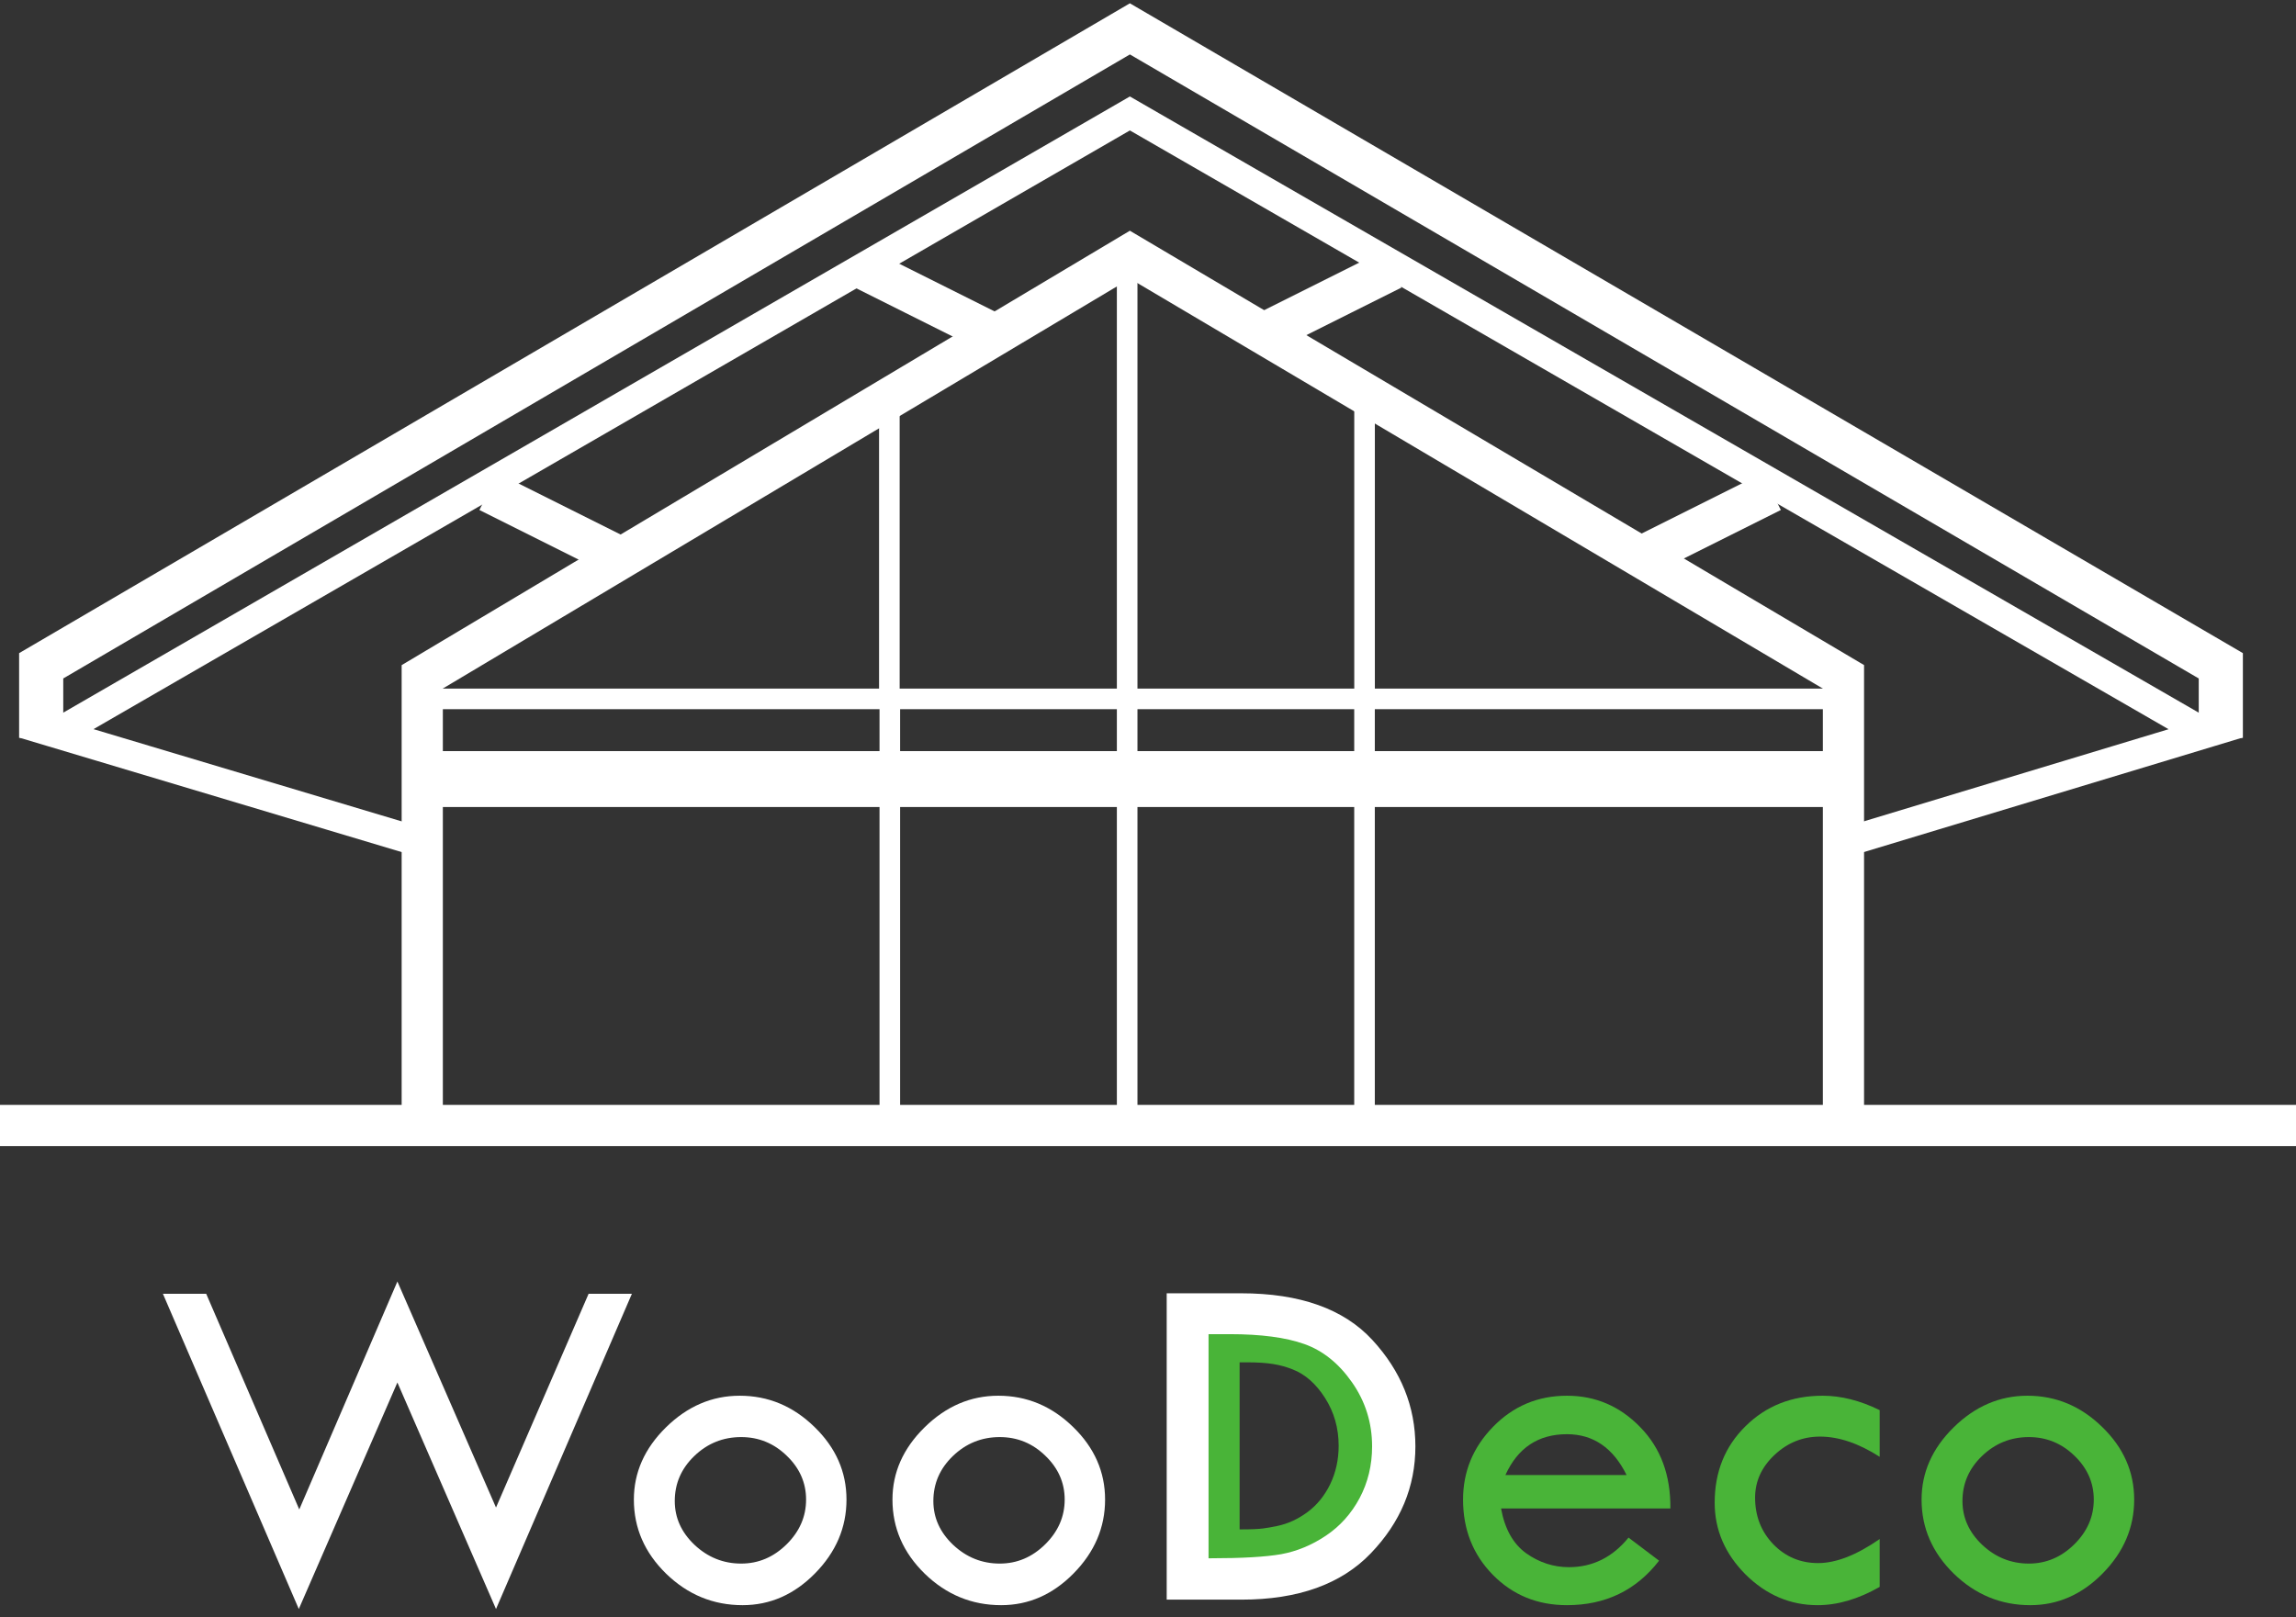 <svg width="159" height="112" viewBox="0 0 159 112" fill="none" xmlns="http://www.w3.org/2000/svg">
<rect x="0" y="0" width="159" height="112" fill="#333333" stroke="none"/>
<path d="M83.533 92.228H87.027C89.793 92.228 91.851 93.031 93.201 94.637C94.55 96.242 95.224 98.076 95.224 100.137C95.224 102.214 94.527 104.052 93.133 105.649C91.738 107.247 89.71 108.046 87.05 108.046H83.533V92.228ZM85.844 94.36V105.931H85.957C87.42 105.931 87.69 105.84 88.429 105.699C89.167 105.55 89.868 105.231 90.532 104.743C91.195 104.255 91.723 103.609 92.115 102.806C92.507 101.995 92.703 101.105 92.703 100.137C92.703 98.92 92.39 97.819 91.764 96.834C91.138 95.849 90.388 95.187 89.514 94.848C88.647 94.508 87.823 94.36 86.353 94.36H85.844Z" fill="#49B438"/>
<path d="M27.52 88.761L34.349 104.418L40.762 89.611H43.76L34.349 111.446L27.52 95.757L20.692 111.446L11.281 89.611H14.279L20.725 104.551L27.52 88.761Z" fill="white"/>
<path d="M43.896 103.868C43.896 101.992 44.635 100.326 46.111 98.871C47.599 97.406 49.304 96.673 51.225 96.673C53.201 96.673 54.928 97.395 56.405 98.838C57.882 100.271 58.62 101.947 58.62 103.868C58.62 105.8 57.893 107.505 56.438 108.981C54.995 110.447 53.323 111.18 51.425 111.18C49.393 111.18 47.627 110.453 46.128 108.998C44.64 107.543 43.896 105.833 43.896 103.868ZM55.822 103.868C55.822 102.702 55.378 101.692 54.489 100.837C53.601 99.971 52.546 99.538 51.325 99.538C50.07 99.538 48.987 99.976 48.077 100.853C47.178 101.72 46.728 102.758 46.728 103.968C46.728 105.123 47.183 106.133 48.093 106.999C49.015 107.865 50.092 108.299 51.325 108.299C52.524 108.299 53.573 107.854 54.473 106.966C55.372 106.078 55.822 105.045 55.822 103.868Z" fill="white"/>
<path d="M61.804 103.868C61.804 101.992 62.543 100.326 64.02 98.871C65.507 97.406 67.212 96.673 69.133 96.673C71.109 96.673 72.836 97.395 74.313 98.838C75.79 100.271 76.528 101.947 76.528 103.868C76.528 105.8 75.801 107.505 74.346 108.981C72.903 110.447 71.231 111.18 69.333 111.18C67.301 111.18 65.535 110.453 64.036 108.998C62.548 107.543 61.804 105.833 61.804 103.868ZM73.73 103.868C73.73 102.702 73.286 101.692 72.397 100.837C71.509 99.971 70.454 99.538 69.233 99.538C67.978 99.538 66.895 99.976 65.985 100.853C65.086 101.72 64.636 102.758 64.636 103.968C64.636 105.123 65.091 106.133 66.002 106.999C66.923 107.865 68 108.299 69.233 108.299C70.432 108.299 71.481 107.854 72.381 106.966C73.28 106.078 73.73 105.045 73.73 103.868Z" fill="white"/>
<path d="M80.795 89.578H85.942C90.017 89.578 93.048 90.655 95.036 92.809C97.023 94.963 98.017 97.422 98.017 100.187C98.017 102.974 96.99 105.439 94.936 107.582C92.882 109.725 89.895 110.797 85.975 110.797H80.795V89.578ZM83.693 92.409V107.932H83.86C86.014 107.932 87.635 107.838 88.723 107.649C89.811 107.449 90.844 107.022 91.821 106.366C92.798 105.711 93.576 104.845 94.153 103.768C94.73 102.68 95.019 101.486 95.019 100.187C95.019 98.555 94.558 97.078 93.637 95.757C92.715 94.436 91.61 93.547 90.322 93.092C89.045 92.637 87.324 92.409 85.159 92.409H83.693Z" fill="white"/>
<path d="M115.675 104.484H103.95C104.205 105.895 104.783 106.927 105.682 107.582C106.593 108.226 107.581 108.548 108.647 108.548C110.29 108.548 111.667 107.865 112.777 106.5L114.893 108.099C113.305 110.153 111.178 111.18 108.513 111.18C106.47 111.18 104.76 110.48 103.384 109.081C102.007 107.682 101.318 105.945 101.318 103.868C101.318 101.925 102.012 100.243 103.4 98.822C104.799 97.389 106.504 96.673 108.513 96.673C110.49 96.673 112.183 97.4 113.593 98.855C115.004 100.298 115.698 102.175 115.675 104.484ZM104.25 102.169H112.644C111.711 100.282 110.335 99.338 108.513 99.338C106.526 99.338 105.105 100.282 104.25 102.169Z" fill="#49B438"/>
<path d="M130.169 106.6V109.914C128.692 110.758 127.26 111.18 125.872 111.18C123.973 111.18 122.308 110.469 120.875 109.048C119.454 107.616 118.743 105.961 118.743 104.085C118.743 101.953 119.454 100.187 120.875 98.788C122.297 97.378 124.079 96.673 126.222 96.673C127.499 96.673 128.814 97.006 130.169 97.672V100.903C128.715 99.971 127.338 99.504 126.039 99.504C124.839 99.504 123.79 99.926 122.891 100.77C121.991 101.614 121.542 102.602 121.542 103.735C121.542 105.012 121.963 106.089 122.807 106.966C123.651 107.832 124.684 108.265 125.905 108.265C127.149 108.265 128.57 107.71 130.169 106.6Z" fill="#49B438"/>
<path d="M133.071 103.868C133.071 101.992 133.809 100.326 135.286 98.871C136.774 97.406 138.478 96.673 140.399 96.673C142.376 96.673 144.102 97.395 145.579 98.838C147.056 100.271 147.794 101.947 147.794 103.868C147.794 105.8 147.067 107.505 145.612 108.981C144.169 110.447 142.498 111.18 140.599 111.18C138.567 111.18 136.801 110.453 135.302 108.998C133.815 107.543 133.071 105.833 133.071 103.868ZM144.996 103.868C144.996 102.702 144.552 101.692 143.664 100.837C142.775 99.971 141.72 99.538 140.499 99.538C139.244 99.538 138.162 99.976 137.251 100.853C136.352 101.72 135.902 102.758 135.902 103.968C135.902 105.123 136.357 106.133 137.268 106.999C138.189 107.865 139.266 108.299 140.499 108.299C141.698 108.299 142.747 107.854 143.647 106.966C144.546 106.078 144.996 105.045 144.996 103.868Z" fill="#49B438"/>
<path d="M29.241 77.955V46.88L78.247 17.64L127.661 46.88V77.955M29.241 77.955H127.661M29.241 77.955H0M127.661 77.955H159" stroke="white" stroke-width="2.853"/>
<path d="M29.444 58.443L3.922 50.802L78.246 7.858L152.723 50.802L127.456 58.443" stroke="white" stroke-width="2.038"/>
<path d="M2.852 51.108V46.116L78.246 2L153.793 46.116V51.108" stroke="white" stroke-width="3.057"/>
<path d="M29.801 48.408H48.547M127.66 48.408H107.64M61.589 27.102V48.408M61.589 48.408H94.497M61.589 48.408H48.547M94.497 27.102V48.408M94.497 48.408H107.64M107.64 48.408H48.547" stroke="white" stroke-width="1.426"/>
<path d="M61.621 48.49V78.337M94.494 48.49V78.337" stroke="white" stroke-width="1.426"/>
<path d="M29.191 53.961H128.07" stroke="white" stroke-width="3.872"/>
<path d="M78.057 17.13V78.474" stroke="white" stroke-width="1.426"/>
<path d="M42.366 38.312L33.838 34.048" stroke="white" stroke-width="2.853"/>
<path d="M114.16 38.312L122.688 34.048" stroke="white" stroke-width="2.853"/>
<path d="M87.888 22.906L96.416 18.642" stroke="white" stroke-width="2.853"/>
<path d="M68.362 22.906L59.834 18.642" stroke="white" stroke-width="2.853"/>
</svg>
